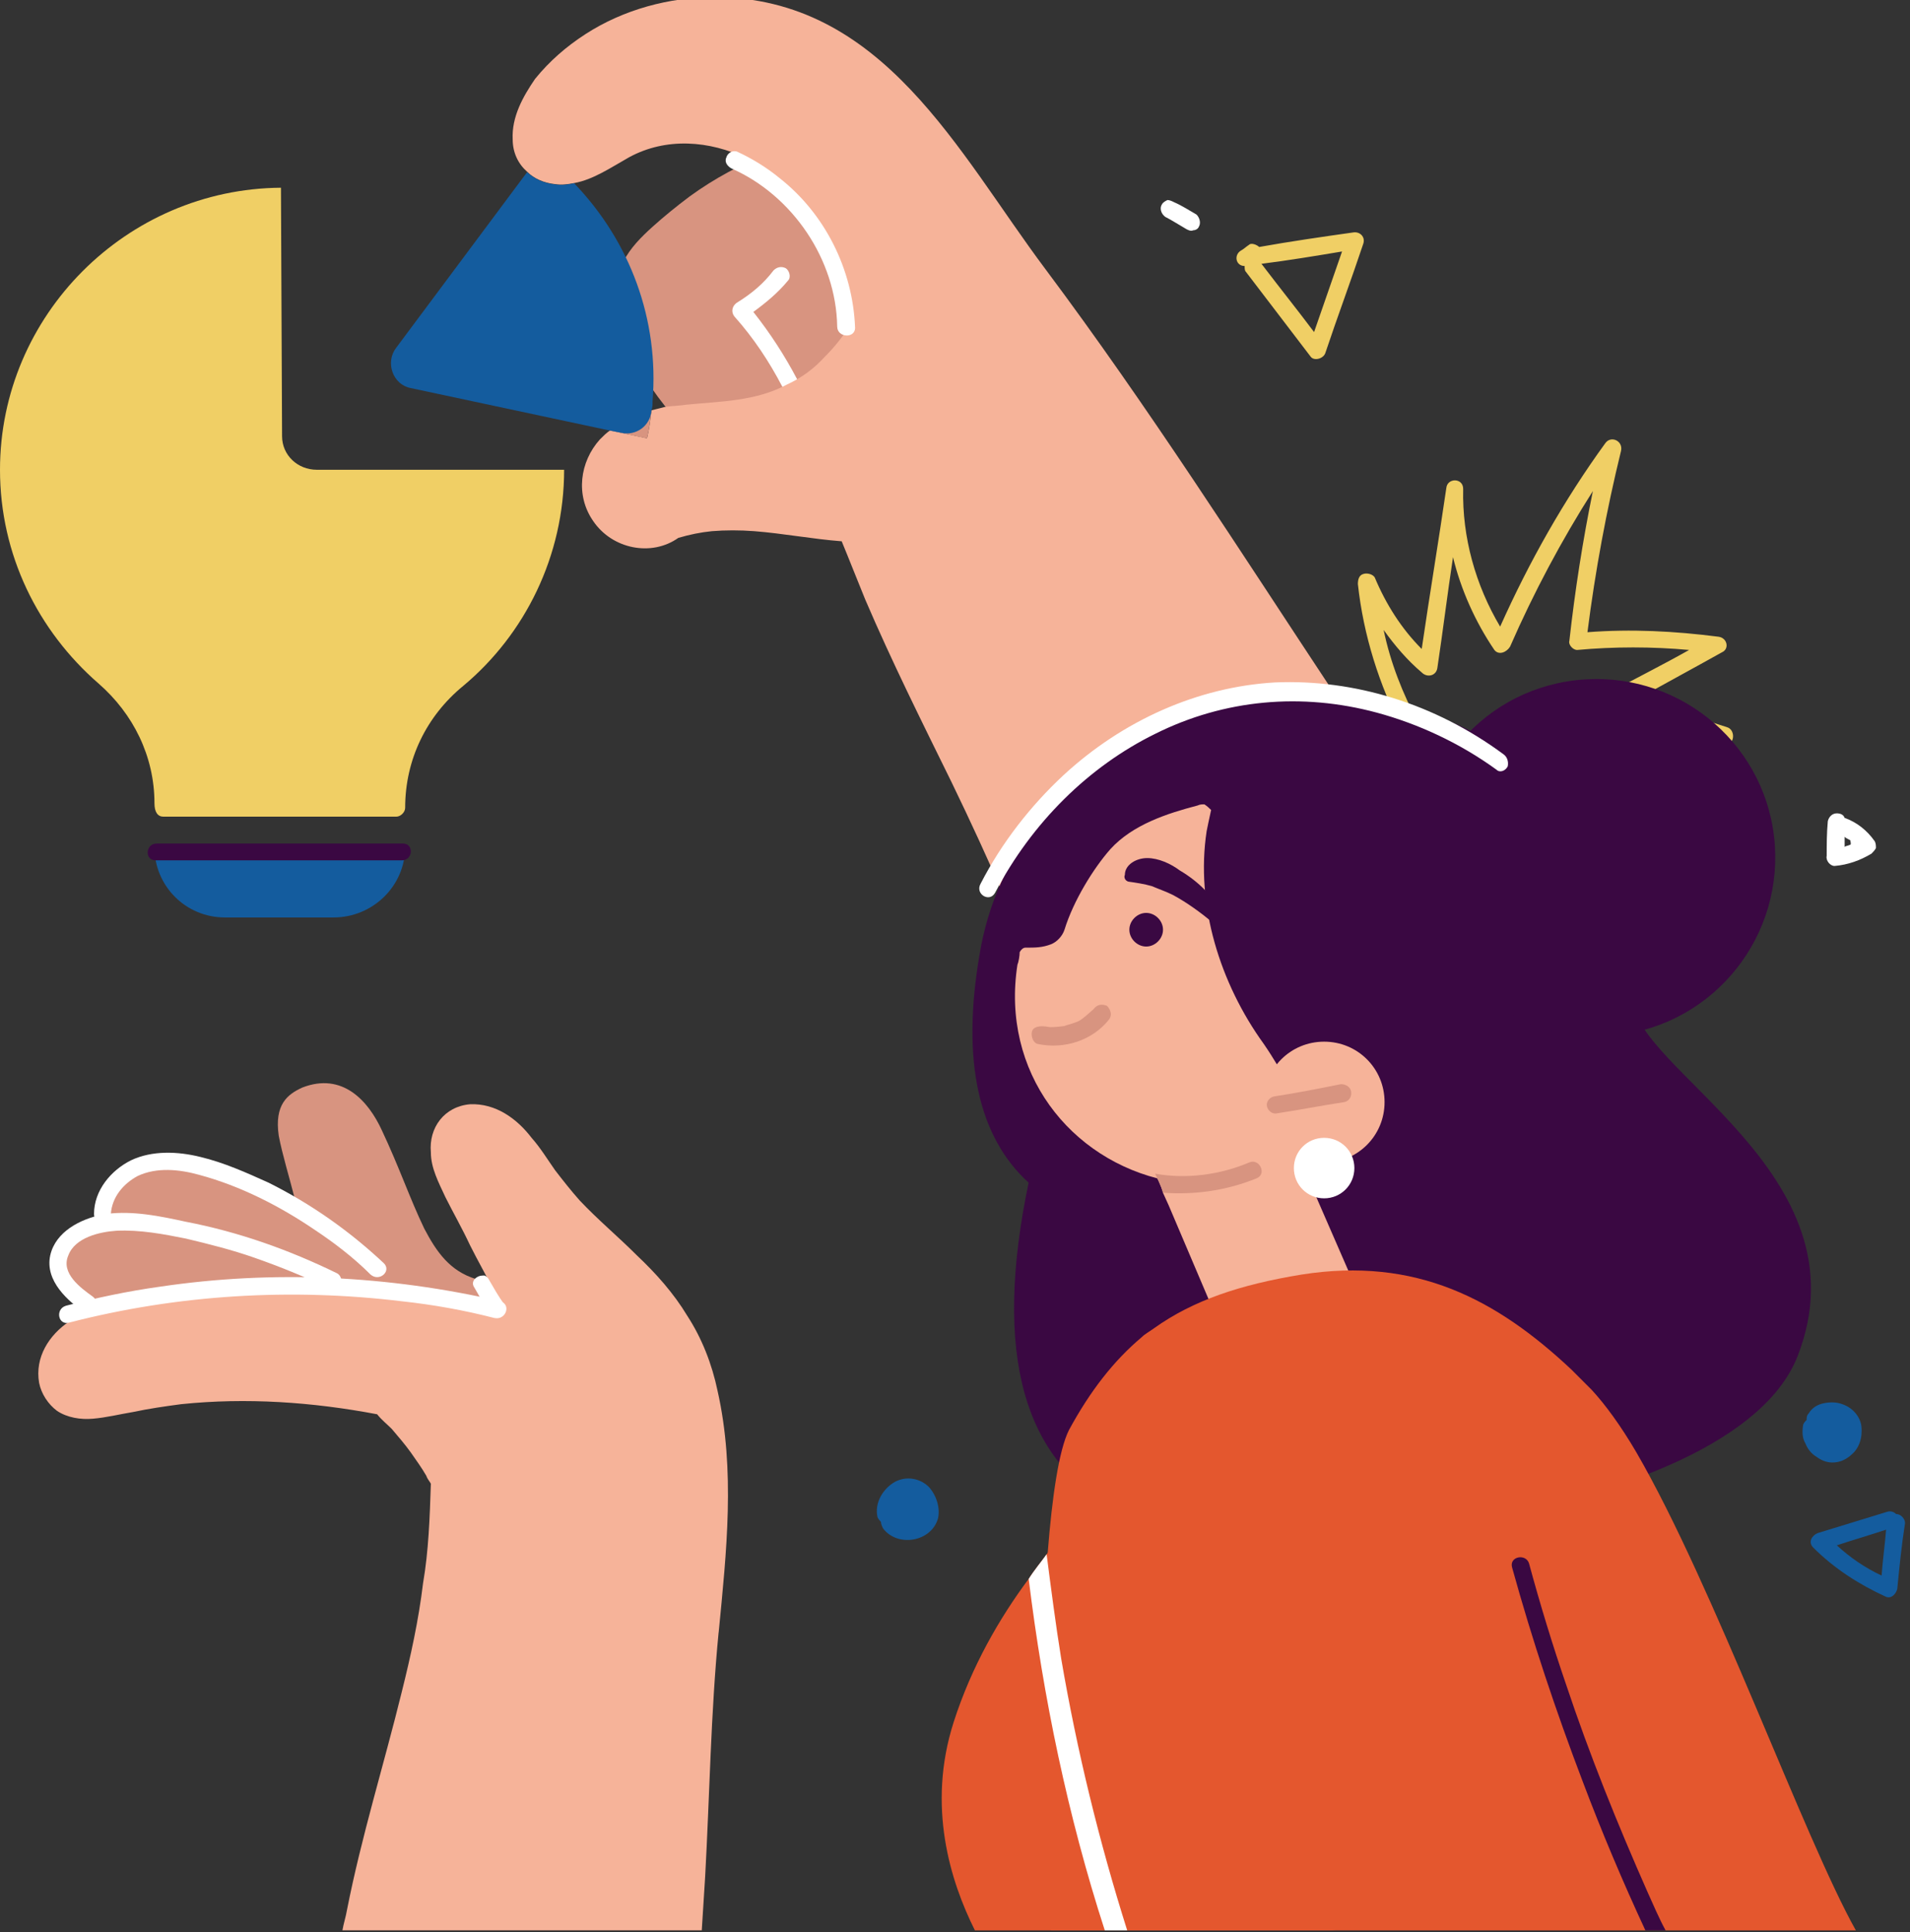 <?xml version="1.0" encoding="UTF-8"?><svg id="Ebene_1" xmlns="http://www.w3.org/2000/svg" width="310" height="313.63" viewBox="0 0 310 313.63"><rect x="0" y="0" width="310" height="313.63" fill="#333333" stroke="none"/><defs><style>.cls-1,.cls-2,.cls-3,.cls-4,.cls-5,.cls-6,.cls-7,.cls-8,.cls-9,.cls-10{stroke-width:0px;}.cls-1,.cls-5,.cls-6{fill-rule:evenodd;}.cls-1,.cls-8{fill:#f0cf65;}.cls-2{fill:#d89480;}.cls-3{fill:#3a0842;}.cls-4,.cls-6{fill:#fff;}.cls-5,.cls-7{fill:#145c9e;}.cls-9{fill:#f6b399;}.cls-10{fill:#e4572e;}</style></defs><path class="cls-2" d="m143.88,61.9c-1.64,2.18-3.27,4.36-5.09,6.36-1.64,2-3.63,4-5.81,5.63-3.45,2.18-8.54,3.63-12.54,2-.36-.18-.73-.36-1.27-.55-1.27-.55-2.36-1.09-3.45-1.82-2-1.45-3.82-3.09-5.45-4.91-3.27-3.45-6-7.63-8.18-11.63-1.27-2.36-2.18-4.91-2.54-7.45-.18-2.54.36-4.91,1.64-7.09,1.09-2.18,2.91-4,4.72-5.63s3.82-3.27,6-4.91c4-2.91,8.36-5.27,13.08-7.09,2.36-1.82,5.63-1.27,7.99.18,2.73,1.64,4.91,4.18,6.72,6.54,3.63,4.36,6.72,9.45,7.81,14.9,1.09,5.45-.73,10.72-3.63,15.44Z"/><path class="cls-4" d="m126.99,62.8c-2.18-4.18-4.72-7.99-7.81-11.45-.55-.73-.36-1.64.36-2.18,2.36-1.45,4.36-3.09,6-5.27.55-.55,1.27-.73,2-.36.55.36.91,1.45.36,2-1.64,2-3.63,3.63-5.63,5.09,2.73,3.45,5.09,7.09,7.09,10.9.91,1.64-1.64,2.91-2.36,1.27Z"/><path class="cls-9" d="m271.41,313.14h-52.5c-6.18-7.63-10.54-16.71-13.99-25.62-4-10.54-6.72-21.26-9.08-32.16-2.91-13.44-5.45-26.89-8.72-40.15-.73-3.09-1.45-6-2.36-9.08-7.81-27.25-17.99-53.77-30.34-79.21-4.91-9.99-9.63-19.44-13.99-29.61-1.27-3.09-2.54-6.36-3.82-9.45-4.72-.36-9.45-1.27-14.17-1.64-2.36-.18-4.72-.18-6.9,0-1.82.18-3.63.55-5.45,1.09-4.36,3.09-10.72,1.82-13.81-2.73-2.91-4.18-2.18-9.63,1.09-13.26.55-.55,1.09-1.09,1.64-1.45l6,1.27c.36-1.45.55-2.91.73-4.54.73-.18,1.45-.36,2.18-.55,1.27-.18,2.36-.18,3.45-.36,5.63-.55,11.26-.55,16.35-3.27,2.36-1.09,4.36-2.54,6.18-4.54,1.64-1.64,2.91-3.27,4.18-5.27-.18-1.64-.36-3.27-.73-4.91-2-7.81-6.18-15.44-12.9-20.17-1.09-.73-2.18-1.27-3.27-1.82-6-2.91-13.08-3.45-19.08-.18-2.91,1.64-5.81,3.63-8.9,4.18-.91.18-2,.36-3.09.18-1.82-.18-3.45-.91-4.54-2-1.45-1.27-2.36-3.09-2.36-5.27-.18-3.63,1.64-6.9,3.63-9.81,2.36-2.91,5.09-5.27,8.18-7.27,6.18-4,13.63-6,20.89-6,27.43,0,39.6,25.25,53.77,44.15,16.71,22.35,31.61,45.78,46.87,68.85,14.72,22.35,22.89,47.23,32.7,72.12,6.54,15.99,11.99,33.61,16.17,50.87,1.45,5.63,2.73,11.45,4,17.08.91,3.82,1.82,7.63,2.91,11.45,4.36,16.9,9.08,33.06-.91,49.05Z"/><path class="cls-2" d="m105.73,66.62c-.18,1.64-.36,3.09-.73,4.54l-6-1.27c2-1.64,4.36-2.73,6.72-3.27Z"/><path class="cls-8" d="m280.5,120.76c-8.72,3.45-17.44,7.09-26.16,10.54-.73.36-1.45.18-2-.55-.18-.73,0-1.64.73-2,7.45-3.09,15.08-6,22.71-9.08-4.72-1.64-9.45-3.09-14.17-4.54-1.27-.36-1.27-2-.36-2.73,4.36-2.36,8.72-4.54,12.9-6.9-6-.55-12.17-.55-18.17,0-.73,0-1.45-.91-1.27-1.45.91-8.18,2.18-16.35,3.82-24.34-5.09,7.99-9.63,16.53-13.44,25.25-.55.91-1.82,1.45-2.54.55-3.09-4.54-5.45-9.81-6.72-15.08-.91,6-1.64,11.99-2.54,17.99-.18,1.27-1.64,1.64-2.54.73-2.36-2-4.36-4.36-6.18-6.9,1.09,5.27,3.09,10.36,5.63,15.08.73,1.64-1.64,2.91-2.54,1.27-3.82-7.45-6.36-15.44-7.27-23.8,0-.73.18-1.45.91-1.64.55-.18,1.45,0,1.82.55,1.82,4.36,4.36,8.36,7.63,11.63,1.27-8.72,2.73-17.44,4-26.16.18-1.64,2.73-1.64,2.73.18-.18,7.81,2,15.62,6,22.35,4.72-10.54,10.36-20.53,17.08-29.79.91-1.27,2.91-.36,2.54,1.27-2.36,9.63-4.18,19.44-5.45,29.43,7.09-.55,14.17-.18,21.26.73,1.45.18,1.82,2,.55,2.54-4.54,2.54-9.27,5.09-13.81,7.63,4.91,1.45,9.81,2.91,14.72,4.54,1.09.36,1.27,2.18.18,2.73Z"/><path class="cls-3" d="m166.95,191.97c-8.18-7.45-10.9-19.8-7.99-36.88,5.45-33.97,44.33-48.51,67.94-41.06,31.25,9.63,39.06,29.43,38.15,47.96-.55,11.26,38.33,28.34,26.71,58.13-10.72,27.43-90.47,34.7-110.09,25.07-15.62-7.81-20.53-25.43-14.72-53.23Z"/><path class="cls-9" d="m214.73,186.16c-6,5.27-15.62,7.63-25.43,5.45-15.62-3.27-26.89-17.62-24.16-35.06.18-.36.36-1.45.36-2,.18-.36.55-.73.91-.73,1.64,0,2.73,0,4.18-.55.91-.36,1.82-1.27,2.18-2.36,1.45-4.72,4.72-9.99,7.45-13.08,3.63-4,9.27-5.81,14.17-7.09.36-.18.73-.18,1.09-.18q.55.36,1.09.91c-.36,1.64-.55,2.54-.73,3.45-1.82,11.99,2.18,24.71,9.27,34.52,3.63,5.27,3.09,6.36,8.54,9.81,1.27.73,0,1.64.73,2.36,0,1.64.91,4,.36,4.54Z"/><path class="cls-9" d="m214.91,188.7c5.45,0,9.81-4.36,9.81-9.81s-4.36-9.81-9.81-9.81-9.81,4.36-9.81,9.81,4.36,9.81,9.81,9.81Z"/><path class="cls-9" d="m219.82,208.5l-20.89,8.9-9.27-21.8-.91-2c0-.18-.36-1.27-1.27-3.09l-.91-2.18c.55-.18,7.63-2.36,21.62-6.54l11.63,26.71Z"/><path class="cls-10" d="m301.21,313.33h-130.62c-1.09-12.72-1.82-41.24-.55-61.22.73-9.27,1.82-16.71,3.45-19.98,3.45-6.36,7.27-11.26,11.81-15.08.55-.55,1.27-.91,2-1.45,6.36-4.54,13.99-7.09,23.98-8.72,18.53-2.91,31.61,4,43.78,15.44.91.91,2,2,3.27,3.27,2.18,2.36,4.72,5.81,7.27,10.17,12.54,21.62,27.25,62.68,35.61,77.57Z"/><path class="cls-2" d="m104.1,222.85c-.91,2.36-3.63,3.09-5.81,3.45-6.18.55-12.54.55-18.71-.18-8.9-1.27-19.08-2-24.53-10.36-2.18-3.45-3.45-7.27-4.36-11.26-.73-3.45-2.18-6.72-2.91-10.17-.73-2.91-2-7.09-2.54-9.99-.73-5.09,1.45-6.72,3.82-7.81,6.54-2.54,10.72,2.18,12.9,6.9,2.91,6.18,4.54,11.08,6.9,15.99,2,3.82,4.18,6.9,8.36,8.18,2.54.91,5.27,1.09,7.99,1.45,5.63.91,10.9,3.09,15.44,6.54,2,1.82,4.54,4.36,3.45,7.27Z"/><path class="cls-2" d="m74.67,216.86c-.91,1.64-3.09,2-4.91,2-2-.18-4-.73-6-1.09-7.99-2-15.44-6.18-22.71-9.81-3.63-1.82-7.45-3.63-11.26-4.91-2-.73-3.82-1.27-5.81-1.64-2-.55-4-.55-6-1.27-.73-.36-1.09-.55-1.27-.91-.73-2.36,0-4.54,1.64-6.36,1.45-1.82,4-2.73,6.36-3.09,5.27-.73,10.54.91,15.26,3.27,4.54,2.18,8.9,4.72,13.26,7.09,4.54,2.54,9.27,5.09,13.99,7.63,2,1.09,4.36,2,6,3.63,1.64,1.45,2.54,3.45,1.45,5.45Z"/><path class="cls-2" d="m86.11,218.49c.18,1.27-.91,2.54-2.18,2.73-.73.18-1.27-.55-1.27-1.09-5.63-.36-11.08-.73-16.71-1.09-2.91-.18-5.81-.18-8.9-.36-3.09-.18-6-.18-8.9-.55-8.9.18-17.99-1.27-26.52-3.82-3.45-1.09-7.27-2.18-9.99-4.72-2.73-2.18-3.63-5.63-1.45-8.54,2.36-3.09,6.54-4.18,10.17-4.18,4,0,8.18,1.27,11.99,2.54,8.9,2.91,17.62,5.81,26.34,8.9,8.9,2.91,17.8,6.18,26.71,9.08.55.18.73.54.73,1.09Z"/><path class="cls-9" d="m116.63,265c-1.27,13.08-1.45,26.34-2.18,39.6-.18,2.91-.36,5.81-.55,8.72h-58.32c.18-1.09.55-2.18.73-3.27,2.36-11.99,6-23.62,8.9-35.43,1.45-5.81,2.73-11.63,3.45-17.62.91-5.27,1.09-10.72,1.27-16.17-.18-.36-.55-.73-.73-1.27-.73-1.27-1.64-2.54-2.54-3.82-.91-1.27-2-2.54-3.09-3.82-.73-.73-1.64-1.45-2.36-2.36-10.54-2-21.26-2.73-31.79-1.64-2.73.36-5.27.73-7.81,1.27-2.18.36-4.36.91-6.54,1.09-2,.18-4.18-.18-5.81-1.27-1.45-1.09-2.54-2.73-2.91-4.54-.73-4.18,1.64-7.81,4.91-9.99,3.82-2.54,8.54-3.45,12.9-4.18,5.09-.73,10.17-1.09,15.26-1.27s10.17-.18,15.26-.18,9.81.36,14.53,1.27c2.36.55,4.91,1.09,7.27,1.82,1.09.36,3.63,1.45,4.72.36-.18-.91-.55-1.82-.91-2.54-1.27-2.54-2.73-5.09-4-7.63-1.27-2.73-2.73-5.27-4-7.81-1.09-2.36-2.36-4.72-2.36-7.27-.36-4,2.18-7.45,6.36-7.81,4.18-.18,7.63,2.36,9.99,5.45,1.45,1.64,2.54,3.45,3.82,5.27,1.27,1.64,2.54,3.27,4,4.91,2.91,3.09,6.18,5.81,9.27,8.9,3.09,2.91,6,6.18,8.18,9.81,2.36,3.63,4,7.81,4.91,12.17,2.91,12.9,1.45,26.16.18,39.24Z"/><path class="cls-3" d="m287.94,135.84c1.82,15.99-9.63,30.34-25.43,32.16-15.99,1.82-30.34-9.45-32.16-25.43s9.45-30.34,25.43-32.16c15.99-1.82,30.34,9.63,32.16,25.43Z"/><path class="cls-3" d="m186.03,153.64c1.45,0,2.73-1.27,2.73-2.73s-1.27-2.73-2.73-2.73-2.73,1.27-2.73,2.73,1.27,2.73,2.73,2.73Z"/><path class="cls-3" d="m196.93,149.82c-2-1.64-4.18-3.27-6.54-4.54-1.09-.55-2.18-.91-3.45-1.45-1.27-.36-2.54-.55-3.82-.73-.55-.18-.73-.73-.55-1.09,0-1.64,1.82-2.73,3.63-2.73s3.82.91,5.27,2c3.09,1.82,5.63,4.36,7.09,7.45.36.73-.91,1.45-1.64,1.09Z"/><path class="cls-7" d="m105.91,65.17c0,.55,0,.91-.18,1.45-.18,2.54-2.54,4.18-4.91,3.63l-1.82-.36-32.34-6.9c-2.91-.55-4.18-4.18-2.36-6.54l21.26-28.52c1.09,1.09,2.73,1.82,4.54,2,1.09.18,2.18,0,3.09-.18,9.08,9.45,13.81,22.16,12.72,35.43Z"/><path class="cls-8" d="m75.21,111.31c-6,4.91-9.45,11.99-9.45,19.8,0,.73-.73,1.45-1.45,1.45H26.52c-.91,0-1.45-.73-1.45-2.18,0-7.63-3.45-14.53-9.08-19.44C6.18,102.41,0,90.05,0,76.25,0,51.18,20.53,30.65,45.6,30.47l.18,40.33c0,3.09,2.54,5.45,5.63,5.45h40.15c0,13.99-6.36,26.71-16.35,35.06Z"/><path class="cls-10" d="m222.36,312.24l-6.18,1.09h-57.95c-4-7.99-7.81-20.17-3.45-33.79,2.91-9.08,7.45-16.9,12.17-23.25.91-1.45,2-2.73,2.91-4,6-7.27,11.81-12.9,17.44-16.9l35.06,76.85Z"/><path class="cls-4" d="m182.94,313.33h-3.63c-6-18.53-9.99-37.79-12.35-57.04.91-1.45,2-2.73,2.91-4,.73,5.63,1.45,11.26,2.36,16.9,2.54,14.9,6.18,29.79,10.72,44.15Z"/><path class="cls-2" d="m180.03,165.45c-2.73,3.45-7.27,4.91-11.63,4-.73-.18-1.09-1.27-.91-2s1.09-1.09,2.91-.73c.55,0,.91,0,2.36-.18.36-.18.73-.18,2.18-.73.36-.18.73-.36,2.54-2,.55-.73,1.27-.91,2.18-.55.55.55.91,1.45.36,2.18Z"/><path class="cls-2" d="m218.18,178.89c-3.63.55-7.27,1.27-10.9,1.82-.73.18-1.45-.36-1.64-1.09s.36-1.45,1.09-1.64c3.63-.55,7.27-1.27,10.9-2,.73,0,1.45.36,1.64,1.09.18.73-.18,1.64-1.09,1.82Z"/><path class="cls-2" d="m204.01,191.24c-4.91,2-9.99,2.73-15.26,2.36,0-.18-.36-1.27-1.27-3.09,5.09.91,10.54.18,15.26-1.82,1.64-.73,2.91,1.82,1.27,2.54Z"/><path class="cls-4" d="m214.91,194.51c2.73,0,4.91-2.18,4.91-4.91s-2.18-4.91-4.91-4.91-4.91,2.18-4.91,4.91c0,2.73,2.18,4.91,4.91,4.91Z"/><path class="cls-4" d="m55.23,208.68c-.55.73-1.27.73-2,.36-3.82-1.82-7.81-3.45-11.99-4.91-3.63-1.27-7.27-2.18-11.08-3.09-3.63-.73-7.45-1.45-11.26-1.27-2.73.18-6.72,1.09-7.81,4-1.27,2.91,2,5.27,4,6.72,1.45,1.09-.18,3.45-1.64,2.36-3.09-2.18-6.54-5.63-5.09-9.81,1.27-3.63,5.45-5.45,8.9-6,4.36-.55,8.72.36,12.9,1.27,8.54,1.64,16.71,4.54,24.53,8.36.73.36.91,1.45.55,2Z"/><path class="cls-4" d="m60.13,206.87c-2.73-2.73-5.81-5.09-9.08-7.27-5.63-3.82-11.99-7.09-18.71-8.9-3.27-.91-6.9-1.27-9.99.18-2.36,1.27-4.18,3.45-4.36,6.18,0,1.82-2.73,1.82-2.73,0,0-3.82,2.73-7.09,6-8.72,3.45-1.64,7.63-1.45,11.26-.55,3.82.91,7.45,2.54,11.08,4.18,6.9,3.45,13.08,7.81,18.71,13.08,1.27,1.27-.73,3.09-2.18,1.82Z"/><path class="cls-4" d="m80.3,213.95c-4.91-1.27-9.99-2.18-15.08-2.73-17.99-2.18-36.33-1.09-53.96,3.45-1.82.55-2.36-2.18-.55-2.73,4.91-1.27,9.99-2.36,15.26-3.09,18.35-2.73,37.06-1.82,55.23,2.36,1.82.54.91,3.09-.91,2.73Z"/><path class="cls-4" d="m81.02,213.41c-.18.18-.73.18-1.09.18-.36-.18-.55-.36-.73-.73l-2.18-3.82c-.55-.73-.18-1.45.55-1.82.36-.18.73-.18,1.09-.18.36.18.55.36.73.73.73,1.27,1.45,2.54,2.36,3.82.36.55,0,1.45-.73,1.82Z"/><path class="cls-7" d="m65.76,137.47c0,6.36-5.27,11.45-11.63,11.45h-17.62c-6.36,0-11.45-5.09-11.45-11.45h40.69Z"/><path class="cls-3" d="m65.22,139.65H25.25c-1.82,0-1.64-2.73.18-2.73h39.97c1.82,0,1.64,2.73-.18,2.73Z"/><path class="cls-4" d="m138.79,53.18c0,1.82-2.91,1.64-2.91-.18-.18-10.9-7.27-21.26-17.08-25.62-.73-.36-1.27-1.09-.91-1.82.18-.73,1.09-1.27,1.82-.91,2.36,1.09,4.72,2.54,6.72,4.18,7.45,5.81,11.99,14.9,12.35,24.34Z"/><path class="cls-4" d="m244.71,124.39c-.36.73-1.27,1.09-1.82.55-6-4.36-12.72-7.45-19.44-9.27-12.17-3.27-24.71-2.18-35.97,3.45-10.72,5.27-19.98,14.35-25.98,25.8-.91,1.64-3.27.18-2.36-1.45,3.45-6.72,8.18-12.72,13.44-17.62,9.63-8.9,21.8-14.35,34.34-15.08,12.9-.55,25.98,3.45,37.06,11.63.55.36.91,1.09.73,2Z"/><path class="cls-1" d="m221.27,39.55c-2,6-4.18,11.81-6.18,17.8-.36.91-1.82,1.27-2.36.55-3.45-4.54-7.09-9.27-10.54-13.81-.18-.18-.18-.55-.18-.91-1.45,0-1.82-1.82-.55-2.54.36-.18.73-.55,1.27-.91.36-.36,1.27,0,1.64.36,5.09-.91,10.17-1.64,15.26-2.36,1.09-.18,2,.73,1.64,1.82Zm-3.45,1.27c-4.36.73-8.72,1.45-13.08,2,2.91,3.82,5.81,7.45,8.54,11.08l4.54-13.08Z"/><path class="cls-5" d="m309.2,247.2c-.55,3.45-.91,7.09-1.27,10.72-.18.73-.91,1.64-1.82,1.27-4.36-2-8.36-4.54-11.81-7.99-.91-.91-.18-2,.73-2.36l11.26-3.45c.55-.18,1.09,0,1.45.36.73,0,1.45.73,1.45,1.45Zm-11.08,3.63c2.18,2,4.54,3.63,7.27,4.91.18-2.54.55-5.09.73-7.45-2.73.91-5.27,1.64-7.99,2.54Z"/><path class="cls-7" d="m152.24,246.47c-1.09,3.82-6.54,4.72-8.9,1.64-.18-.36-.36-.73-.36-1.09-.18-.18-.36-.36-.55-.73-.55-2.36.91-4.72,2.91-5.81,1.82-.91,4-.55,5.45.91,1.27,1.45,1.82,3.45,1.45,5.09Z"/><path class="cls-6" d="m304.48,137.65c-.18.36-.55.73-.73.91-1.82,1.09-3.82,1.82-6,2-.73,0-1.45-.91-1.27-1.64,0-1.82,0-3.63.18-5.63.18-.73.73-1.27,1.45-1.27.55,0,1.09.18,1.27.73,2,.73,3.63,2,4.91,3.82.18.36.18.73.18,1.09Zm-4.18-1.27c-.36-.18-.73-.36-.91-.55v1.64c.18-.18.55-.18.91-.36q.18,0,0-.73Z"/><path class="cls-4" d="m194.57,36.83c-.18.36-.55.55-.91.55-.36.18-.73,0-1.09-.18-1.27-.73-2.36-1.45-3.45-2-.73-.55-.91-1.45-.55-2,.18-.36.55-.55.91-.73.36,0,.73.18,1.09.36,1.27.55,2.36,1.27,3.63,2,.55.55.73,1.45.36,2Z"/><path class="cls-7" d="m300.3,236.3c-.91.73-1.82,1.09-2.91,1.09-.91,0-1.82-.36-2.54-.91-.91-.55-1.45-1.27-1.82-2.18-.55-.91-.55-2-.36-3.09.18-.36.36-.55.55-.73,0-.36,0-.73.36-1.09.55-.91,1.45-1.45,2.54-1.64.91-.18,2-.18,2.91.18,1.64.55,2.91,2,3.09,3.63.18,1.82-.36,3.63-1.82,4.72Z"/><path class="cls-3" d="m270.32,313.33h-3.27c-3.63-7.81-7.09-15.99-10.17-24.16-4.36-11.45-8.18-22.89-11.45-34.7-.55-1.82,2.18-2.36,2.73-.73,1.82,6.72,3.82,13.26,6,19.62,3.82,11.45,8.36,22.71,13.26,33.79.91,2,1.82,4.18,2.91,6.18Z"/></svg>